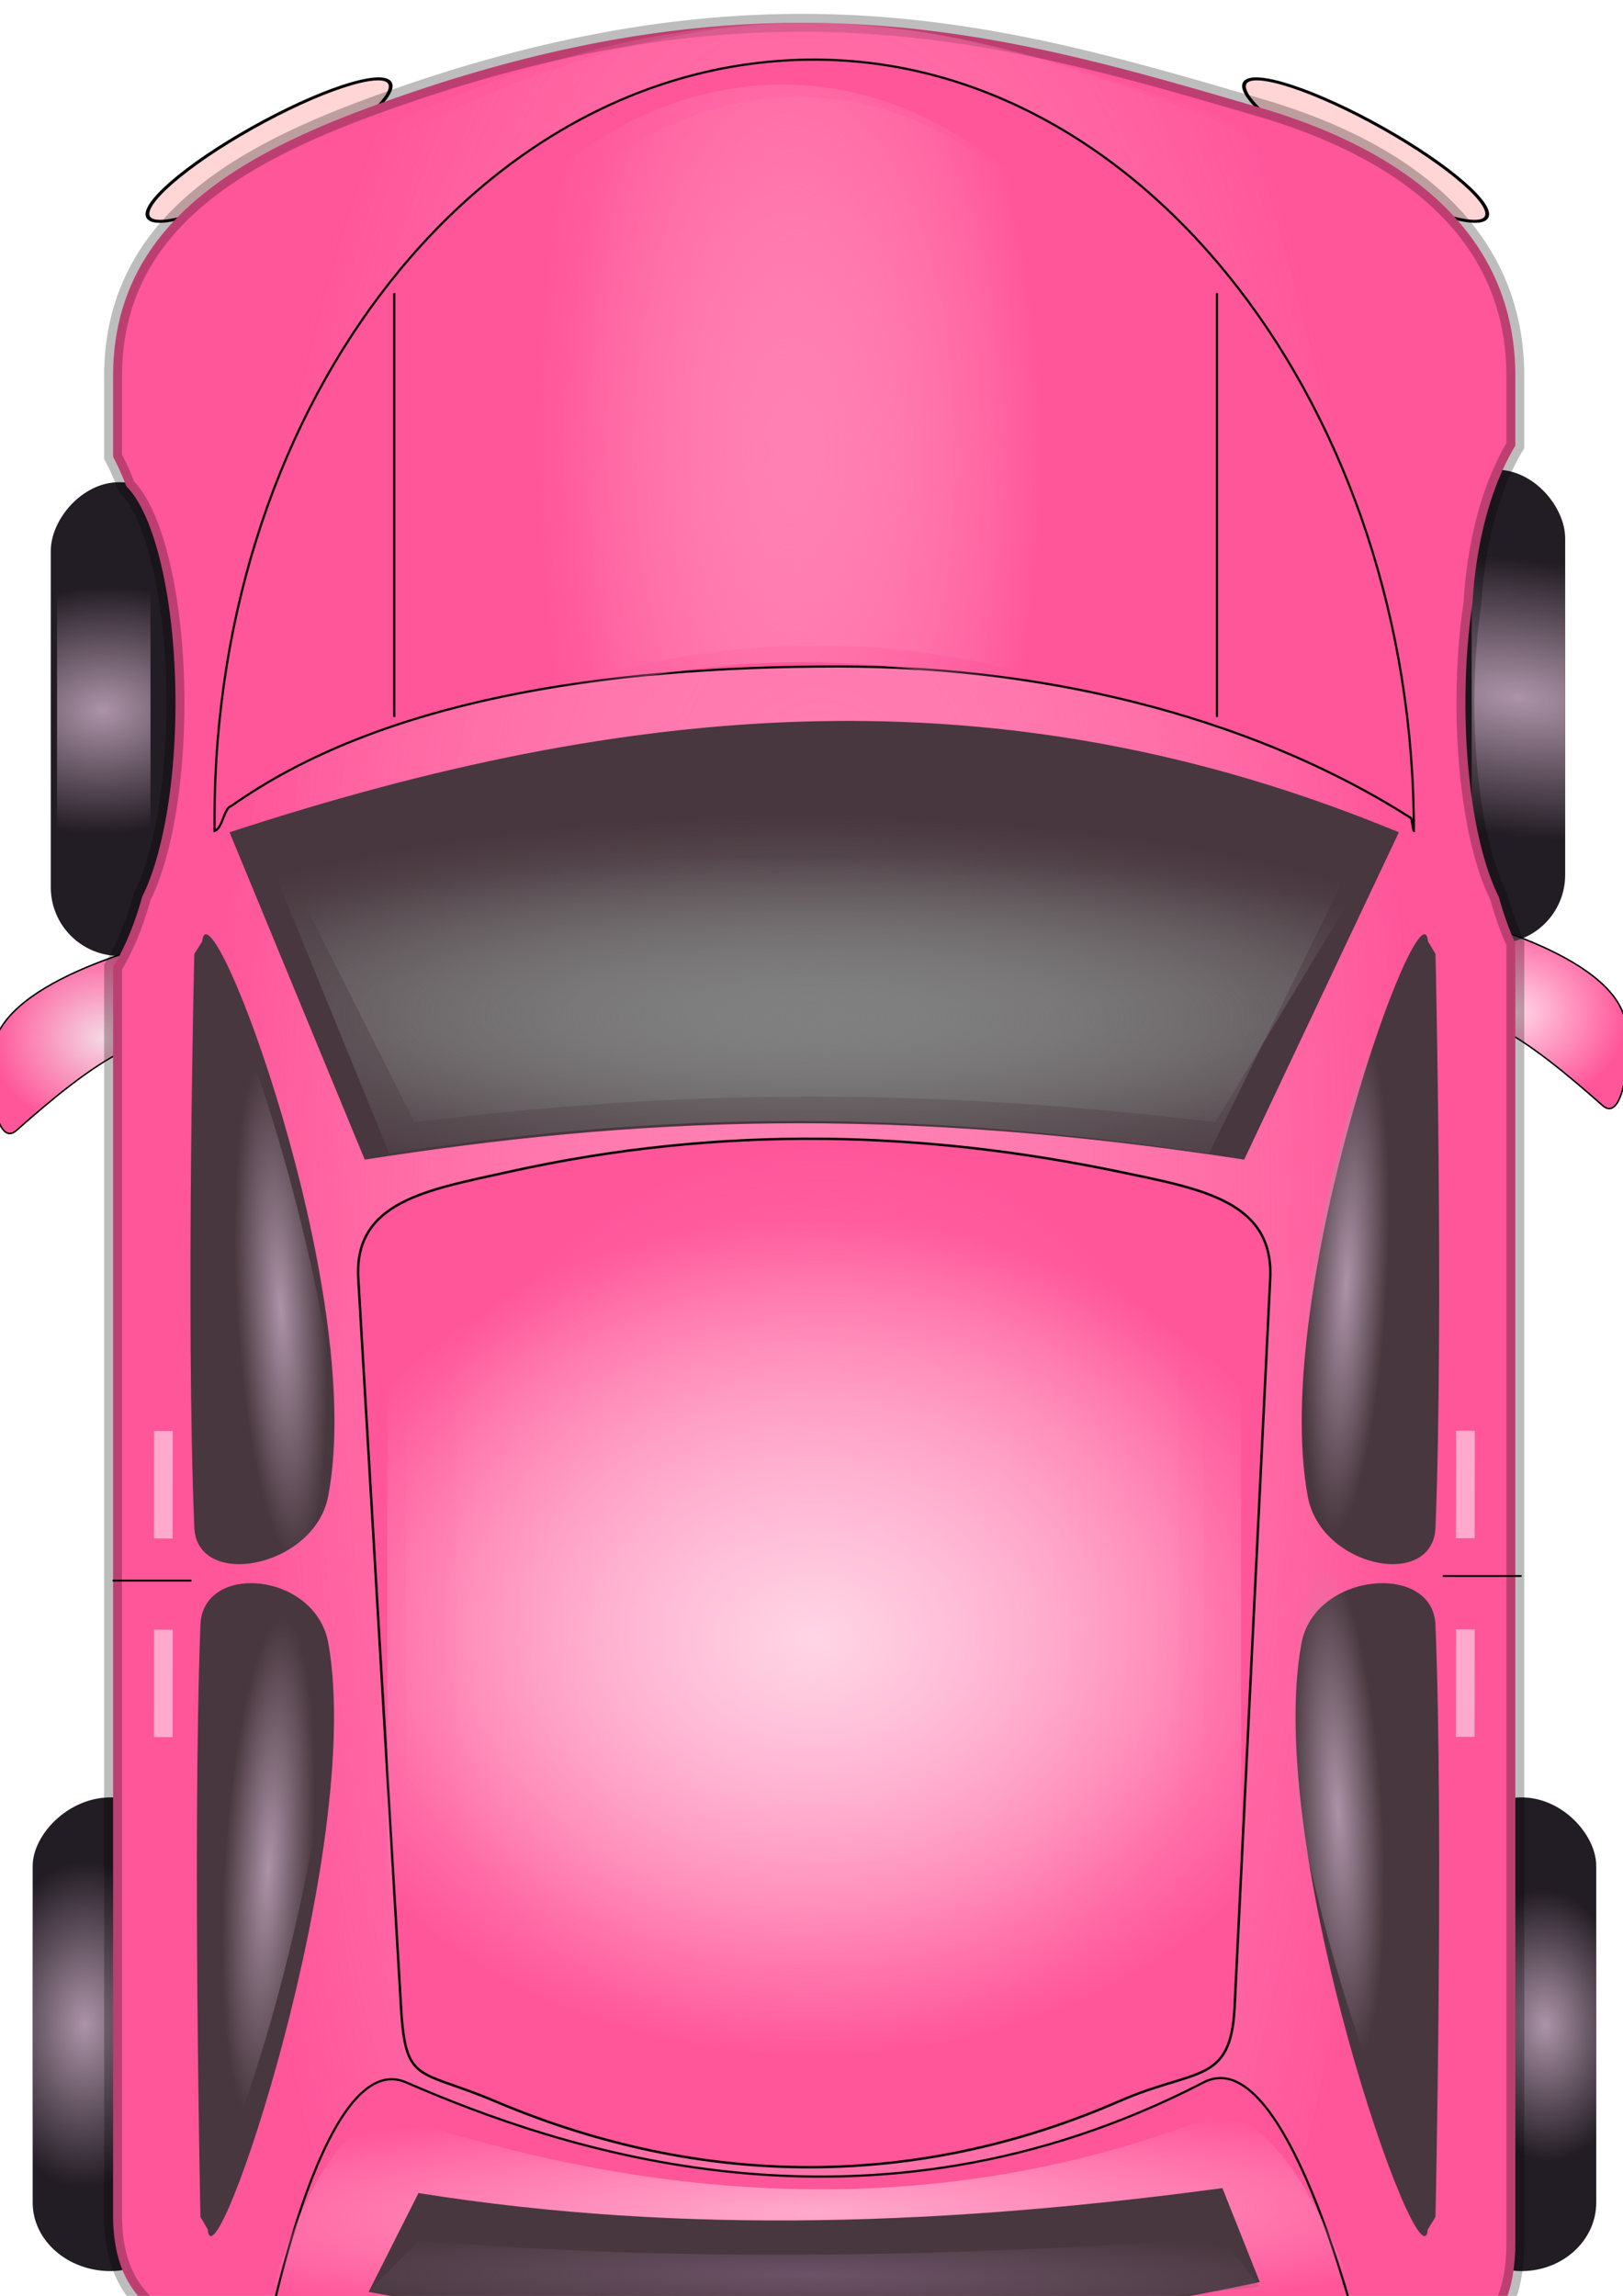 <svg xmlns="http://www.w3.org/2000/svg" xmlns:xlink="http://www.w3.org/1999/xlink" viewBox="0 0 744.09 1052.4"><defs><radialGradient id="m" gradientUnits="userSpaceOnUse" cy="950.46" cx="402.03" gradientTransform="matrix(1.328 -.016 .004 .2 -125.61 910.88)" r="252.86"><stop offset="0" stop-color="#fac"/><stop offset="1" stop-color="#fac" stop-opacity="0"/></radialGradient><radialGradient id="y" xlink:href="#b" gradientUnits="userSpaceOnUse" cy="593.43" cx="651.71" gradientTransform="matrix(.482 .064 -.169 2.732 -51.517 -726.52)" r="41.972"/><radialGradient id="x" xlink:href="#b" gradientUnits="userSpaceOnUse" cy="593.43" cx="651.71" gradientTransform="matrix(-.482 .064 .169 2.732 866.52 -752.23)" r="41.972"/><radialGradient id="d" xlink:href="#a" gradientUnits="userSpaceOnUse" cy="758.08" cx="400" gradientTransform="matrix(.008 .684 -1.11 .02 1269.5 582.54)" r="183.36"/><radialGradient id="e" xlink:href="#b" gradientUnits="userSpaceOnUse" cy="335.22" cx="702.86" gradientTransform="matrix(-.014 2.38 -1.292 -.068 1147.6 -1304.1)" r="31.429"/><radialGradient id="f" xlink:href="#b" gradientUnits="userSpaceOnUse" cy="335.22" cx="702.86" gradientTransform="matrix(-.044 1.975 -1.185 -.159 1132.5 -988.6)" r="31.429"/><radialGradient id="g" xlink:href="#b" gradientUnits="userSpaceOnUse" cy="335.22" cx="702.86" gradientTransform="matrix(.26 -2 4.53 .59 -997.22 1554.2)" r="31.429"/><radialGradient id="h" xlink:href="#b" gradientUnits="userSpaceOnUse" cy="335.22" cx="702.86" gradientTransform="matrix(-.083 1.806 -2.452 -.113 816.34 -885.07)" r="31.429"/><radialGradient id="i" gradientUnits="userSpaceOnUse" cy="484.76" cx="709.27" gradientTransform="matrix(1 0 0 .873 25.409 120.92)" r="50.983"><stop offset="0" stop-color="#ffd5e5"/><stop offset="1" stop-color="#ffd5e5" stop-opacity="0"/></radialGradient><radialGradient id="j" gradientUnits="userSpaceOnUse" cy="496.19" cx="60.7" gradientTransform="matrix(1 0 0 .873 25.409 122.38)" r="50.983"><stop offset="0" stop-color="#f4d7e3"/><stop offset="1" stop-color="#f4d7e3" stop-opacity="0"/></radialGradient><radialGradient id="k" xlink:href="#a" gradientUnits="userSpaceOnUse" cy="564.7" cx="395.71" gradientTransform="matrix(.877 .001 -.003 2.345 48.558 -759.81)" r="325.54"/><radialGradient id="l" xlink:href="#a" gradientUnits="userSpaceOnUse" cy="564.7" cx="395.71" gradientTransform="matrix(.828 .001 -.002 2.345 72.446 -759.81)" r="325.54"/><radialGradient id="w" xlink:href="#b" gradientUnits="userSpaceOnUse" cy="593.43" cx="651.71" gradientTransform="matrix(.482 -.064 -.169 -2.732 -45.802 2342.9)" r="41.972"/><radialGradient id="n" xlink:href="#a" gradientUnits="userSpaceOnUse" cy="191.93" cx="412.52" gradientTransform="matrix(.403 -.003 .004 .802 957.85 470.8)" r="275.42"/><radialGradient id="o" xlink:href="#a" gradientUnits="userSpaceOnUse" cy="191.93" cx="412.52" gradientTransform="matrix(.428 -.007 .012 1.091 938.91 419.77)" r="275.42"/><radialGradient id="p" xlink:href="#a" gradientUnits="userSpaceOnUse" cy="757.92" cx="378.47" gradientTransform="matrix(-.008 1.139 -1.073 .012 1230.5 368.32)" r="183.36"/><radialGradient id="q" xlink:href="#a" gradientUnits="userSpaceOnUse" cy="758.08" cx="400" gradientTransform="matrix(.008 .89 -1.184 .027 1302.5 436.5)" r="183.36"/><radialGradient id="r" xlink:href="#c" gradientUnits="userSpaceOnUse" cy="526.66" cx="403.07" gradientTransform="matrix(1.283 .006 -.003 .283 -97.226 393.15)" r="256.61"/><radialGradient id="s" gradientUnits="userSpaceOnUse" cy="1025.2" cx="404.29" gradientTransform="matrix(1.25 .012 -.004 .113 -96.948 911.81)" r="204.29"><stop offset="0" stop-color="#6c5367"/><stop offset="1" stop-color="#6c5367" stop-opacity="0"/></radialGradient><radialGradient id="t" xlink:href="#c" gradientUnits="userSpaceOnUse" cy="526.66" cx="403.07" gradientTransform="matrix(1.313 .008 -.003 .357 -116.53 355.07)" r="256.61"/><radialGradient id="u" gradientUnits="userSpaceOnUse" cy="772.36" cx="387.14" gradientTransform="matrix(1.491 0 0 1.151 -164.75 -57.208)" r="167.14"><stop offset="0" stop-color="#ffd5e5"/><stop offset="1" stop-color="#ffd5e5" stop-opacity="0"/></radialGradient><radialGradient id="v" xlink:href="#b" gradientUnits="userSpaceOnUse" cy="593.43" cx="651.71" gradientTransform="matrix(-.445 -.064 .156 -2.732 853.93 2331.5)" r="41.972"/><linearGradient id="a"><stop offset="0" stop-color="#ff80b2"/><stop offset="1" stop-color="#ff80b2" stop-opacity="0"/></linearGradient><linearGradient id="c"><stop offset="0" stop-color="gray"/><stop offset="1" stop-color="gray" stop-opacity="0"/></linearGradient><linearGradient id="b"><stop offset="0" stop-color="#ac93a7"/><stop offset="1" stop-color="#ac93a7" stop-opacity="0"/></linearGradient></defs><path d="M-568.57 373.79c0 10.257-33.259 18.571-74.286 18.571s-74.286-8.315-74.286-18.571c0-10.257 33.259-18.571 74.286-18.571s74.286 8.315 74.286 18.571z" transform="matrix(-.743 .418 .427 .542 -513.886 134.921)" stroke="#000" stroke-width="2" fill="#ffd5d5"/><path d="M-568.57 373.79c0 10.257-33.259 18.571-74.286 18.571s-74.286-8.315-74.286-18.571c0-10.257 33.259-18.571 74.286-18.571s74.286 8.315 74.286 18.571z" transform="matrix(.743 .418 -.427 .542 1263.334 134.921)" stroke="#000" stroke-width="2" fill="#ffd5d5"/><path d="M77.464 431.181S1.595 448.075-3.13 480.691c-2.439 16.834 1.47 45.621 10.691 37.469 32.588-28.811 68.738-57.41 89.966-34.194zM664.794 419.751s75.869 16.894 80.594 49.51c2.439 16.834-1.47 45.621-10.691 37.469-32.588-28.811-68.738-57.41-89.966-34.194z" stroke="#000" stroke-width=".599" fill="#f59"/><path d="M316.13 634.35c80.506-24.332 156.61-20.807 229.98 0 30.51 8.652 56.437 31.854 56.437 71.422v314.78c0 39.568-28.132 54.615-56.437 71.422-70.084 41.615-145.63 48.665-229.98 0-28.449-16.413-56.437-31.854-56.437-71.422v-314.78c0-39.568 26.026-62.231 56.437-71.422z" fill="url(#d)" transform="translate(-39.266 -80.099)"/><g transform="matrix(-1.136 0 0 1 839.394 582.051)"><rect ry="31.429" height="217.14" width="62.857" y="241.84" x="662.86" fill="#221c24"/><rect ry="27.707" height="191.43" width="42.857" y="250.41" x="682.86" fill="url(#e)"/></g><g transform="matrix(1.091 0 0 1 -59.933 582.051)"><rect ry="31.429" height="217.14" width="62.857" y="241.84" x="662.86" fill="#221c24"/><rect ry="27.707" height="191.43" width="42.857" y="250.41" x="682.86" fill="url(#f)"/></g><g transform="translate(-8.143 -26.525)"><rect ry="31.429" height="217.14" width="62.857" y="241.84" x="662.86" fill="#221c24"/><rect ry="27.707" height="191.43" width="42.857" y="250.41" x="682.86" fill="url(#g)"/></g><g transform="matrix(-1 0 0 1 -16.714 -20.811)"><rect ry="31.429" height="217.14" width="62.857" y="241.84" x="-102.86" fill="#221c24"/><rect ry="27.707" height="191.43" width="42.857" y="250.41" x="-85.714" fill="url(#h)"/></g><path d="M634.29 482.36c0 2.938-.025 5.875-.075 8.811" transform="matrix(1.722 0 0 1.088 -463.406 -180.609)" stroke="#000" stroke-width="8" stroke-opacity=".259" fill="#483745"/><path d="M537.573 401.549c0 1.827-.023 3.654-.07 5.48" stroke="#000" stroke-width="8" stroke-opacity=".259" fill="#483745"/><path d="M563.283 280.119c0 2.134-.025 4.267-.076 6.4M523.283 577.269c0 .76-.01 1.52-.032 2.28M551.853 802.979c0 .614-.024 1.228-.073 1.841" stroke="#000" stroke-width="8" stroke-opacity=".259" fill="#502"/><path d="M704.06 499.85s75.869 16.894 80.594 49.51c2.439 16.834-1.47 45.621-10.691 37.469-32.588-28.811-68.738-57.41-89.966-34.194z" stroke="#000" stroke-width=".599" fill="url(#i)" transform="translate(-39.266 -80.099)"/><path d="M116.73 511.28s-75.869 16.894-80.594 49.51c-2.439 16.834 1.47 45.621 10.691 37.469 32.588-28.811 68.738-57.41 89.966-34.194z" stroke="#000" stroke-width=".599" fill="url(#j)" transform="translate(-39.266 -80.099)"/><path d="M367.132 10.47c-57.19.054-121.35 10.491-198.13 38.869-61.22 22.627-117.15 54.866-117.15 123.04v36.998a119.123 119.123 0 016.094 13.591c13.009 12.677 22.5 52.308 22.5 99.273 0 37.721-6.13 70.726-15.281 88.834-3.377 12.363-7.928 23.277-13.312 32.139v572.17c0 68.175 69.676 52.444 128.58 81.049 87.619 42.546 260.94 44.6 397.13-3.002 61.578-21.523 117.16 2.144 117.16-66.032V432.32c-2.926-6.433-5.49-13.566-7.594-21.273-9.15-18.1-15.281-51.088-15.281-88.8 0-16.487 1.166-32.067 3.25-45.895 1.687-28.98 8.976-54.499 19.625-72.026v-31.942c0-68.188-54.63-104.79-117.15-123.05-66.79-19.518-132.07-38.947-210.44-38.873z" stroke="#000" stroke-width="8.2" stroke-opacity=".259" fill="#f59"/><path d="M388.98 5.567c-49.31.054-104.63 10.491-170.83 38.869-52.79 22.627-101.02 54.866-101.02 123.04v36.998c1.905 4.186 3.67 8.716 5.254 13.591 11.217 12.677 19.4 52.308 19.4 99.273 0 37.721-5.285 70.726-13.176 88.834-2.912 12.363-6.836 23.277-11.478 32.139v572.17c0 68.175 60.077 52.444 110.87 81.049 75.547 42.546 224.99 44.6 342.42-3.002 53.094-21.523 101.02 2.144 101.02-66.032v-595.08c-2.523-6.433-4.733-13.566-6.547-21.273-7.89-18.1-13.176-51.088-13.176-88.8 0-16.487 1.005-32.067 2.802-45.895 1.454-28.98 7.74-54.499 16.92-72.026V167.48c0-68.188-47.11-104.79-101.02-123.05C512.83 24.912 456.55 5.483 388.98 5.557z" fill="url(#k)" transform="translate(-22.428 4.903)"/><path d="M393.56 5.567c-46.51.054-98.69 10.491-161.14 38.869-49.79 22.627-95.29 54.866-95.29 123.04v36.998c1.797 4.186 3.461 8.716 4.956 13.591 10.581 12.677 18.3 52.308 18.3 99.273 0 37.721-4.985 70.726-12.429 88.834-2.746 12.363-6.448 23.277-10.828 32.139v572.17c0 68.175 56.671 52.444 104.58 81.049 71.264 42.546 212.24 44.6 323-3.002 50.084-21.523 95.288 2.144 95.288-66.032v-595.08c-2.38-6.433-4.465-13.566-6.176-21.273-7.442-18.1-12.429-51.088-12.429-88.8 0-16.487.948-32.067 2.643-45.895 1.372-28.98 7.3-54.499 15.962-72.026V167.48c0-68.175-44.434-104.77-95.288-123.04C510.4 24.912 457.31 5.483 393.56 5.557z" fill="url(#l)" transform="translate(-22.428 4.903)"/><path d="M186.144 954.501c69.284 30.06 211.24 79.981 365.71 0 39.894-20.655 74.286 128.57 74.286 128.57-123.62 56.004-378.21 68.684-505.71-2.857 0 0 26.204-142.86 65.714-125.71z" stroke="#000" fill="#f59"/><path d="M225.41 1051.7c69.284 22.209 211.24 59.093 365.71 0 39.894-15.261 74.286 94.994 74.286 94.994-123.62 41.378-378.21 50.747-505.71-2.111 0 0 26.204-105.55 65.714-92.883z" fill="url(#m)" transform="translate(-39.266 -80.099)"/><g stroke="#000"><path d="M373.304 27.325c-151.84 0-274.94 155.71-274.94 347.8v5.748c3.71-1.019 4.182-10.48 7.737-11.46 67.93-48.025 169.02-63.923 278.29-63.923 102.48 0 195.26 26.53 262.44 69.446.46.065.907 5.874 1.375 5.936 0-192.09-123.07-353.54-274.91-353.54z" fill="#f59"/><path d="M180.764 134.401v194.28-194.28zm377.16 0v194.28-194.28z" fill="none"/></g><path d="M1122.9 462.42c-114.75 0-207.79 140.73-207.79 314.35v5.195c2.804-.92 5.32 3.44 8.007 2.555 51.34-43.408 125.58-70.688 208.17-70.688 77.452 0 147.58 23.98 198.34 62.767.347.06.685 5.31 1.039 5.365 0-173.61-93.013-319.54-207.77-319.54z" fill="url(#n)" transform="translate(-756.716 -417.949)"/><path d="M1115.7 456.7c-121.85 0-220.65 148.22-220.65 331.07v5.471c2.977-.97 5.65 3.624 8.502 2.691 54.517-45.716 133.35-74.447 221.05-74.447 82.244 0 156.71 25.255 210.62 66.105.37.062.728 5.592 1.103 5.651 0-182.85-98.769-336.54-220.62-336.54z" fill="url(#o)" transform="translate(-756.716 -417.949)"/><path d="M233.074 537.181c98.173-21.832 190.98-18.669 280.45 0 37.205 7.763 70.555 13.41 68.822 48.875l-16.33 334.14c-1.733 35.465-17.973 27.712-52.49 42.792-85.464 37.338-184.12 43.663-286.98 0-34.692-14.726-40.612-7.344-42.691-42.792l-19.6-334.14c-2.08-35.449 31.737-40.628 68.822-48.875z" stroke="#000" stroke-width="1.103" fill="#f59"/><path d="M302.82 549.3c77.823-28.313 151.39-24.212 222.32 0 29.492 10.068 54.556 37.066 54.556 83.108v366.28c0 46.042-27.194 63.551-54.556 83.108-67.748 48.423-140.78 56.627-222.32 0-27.501-19.098-54.556-37.066-54.556-83.108v-366.28c0-46.042 25.159-72.412 54.556-83.108z" fill="url(#p)" transform="translate(-39.266 -80.099)"/><path d="M285.61 503.9c85.874-31.651 167.05-27.066 245.32 0 32.544 11.254 60.2 41.436 60.2 92.905v409.46c0 51.469-30.007 71.043-60.2 92.905-74.757 54.132-155.34 63.302-245.32 0-30.346-21.35-60.2-41.436-60.2-92.905v-409.46c0-51.469 27.761-80.949 60.2-92.905z" fill="url(#q)" transform="translate(-39.266 -80.099)"/><path d="M105.244 381.511l61.977 150.04c123.37-19.28 241.23-24.983 403.18 0l70.931-150.04c-182.8-75.796-353.27-59.897-536.08 0z" fill="#48373e"/><path d="M175.94 488.46l53.334 106.04c111.53-13.626 220.79-17.657 367.2 0L660.6 488.46c-165.26-53.57-319.38-42.333-484.66 0z" fill="url(#r)" transform="translate(-39.266 -80.099)"/><path d="M191.86 1005.248c122.86 19.609 245.71 14.262 368.57-2.266l17.143 43.06c-136.19 29.342-272.38 29.576-408.57 4.532z" fill="#48373e"/><path d="M222.86 1016.4c122.86 10.192 245.71 7.412 368.57-1.178l17.143 22.38c-136.19 15.25-272.38 15.372-408.57 2.356z" fill="url(#s)" transform="translate(-31 10.618)"/><path d="M163.08 475.17l54.59 133.62c114.16-17.17 225.99-22.249 375.86 0l65.638-133.62c-169.16-67.503-326.91-53.343-496.08 0z" fill="url(#t)" transform="translate(-39.266 -80.099)"/><path fill="url(#u)" d="M216.84 639.3h391.43v384.71H216.84z" transform="translate(-39.266 -80.099)"/><path d="M654.684 431.551l3.447 5.714s3.807 165.97 0 262.86c-1.13 28.77-52.588 18.52-58.599-14.286-17.247-94.126 52.34-284.93 55.152-254.29z" fill="#48373e"/><path d="M654.624 1021.901l3.486-5.714s3.85-174.55 0-271.43c-1.143-28.77-55.357-24.234-61.437 8.571-17.444 94.126 55.107 299.21 57.95 268.57zM95.224 1021.901l-3.328-5.714s-3.677-174.55 0-271.43c1.091-28.77 52.852-24.234 58.657 8.571 16.654 94.126-52.614 299.21-55.328 268.57z" fill="#48373e"/><path d="M92.694 431.551l-3.61 5.714s-3.988 165.97 0 262.86c1.184 28.77 55.08 18.52 61.376-14.286 18.064-94.126-54.821-284.93-57.765-254.29z" fill="#48373e"/><path d="M680.66 533.6l2.216 5.754s-3.93 160.93-10.5 254.49c-1.95 27.78-38.03 14.555-40.982-17.592-8.47-92.236 48.497-272.49 49.266-242.65z" fill="url(#v)" transform="translate(-39.266 -80.099)"/><path d="M141.72 545.03l-2.398 5.754s4.253 160.93 11.364 254.49c2.111 27.78 41.159 14.555 44.353-17.592 9.167-92.236-52.486-272.49-53.32-242.65z" fill="url(#w)" transform="translate(-39.266 -80.099)"/><path d="M679 1045.7l2.398-5.754s-4.253-160.93-11.364-254.49c-2.111-27.78-41.159-14.555-44.353 17.592-9.167 92.236 52.486 272.49 53.32 242.65z" fill="url(#x)" transform="translate(-39.266 -80.099)"/><path d="M136.01 1071.4l-2.398-5.754s4.253-160.93 11.364-254.49c2.111-27.78 41.159-14.555 44.353 17.592 9.167 92.236-52.486 272.49-53.32 242.65z" fill="url(#y)" transform="translate(-39.266 -80.099)"/><g transform="matrix(.001 -1 1 .002 -13.857 -20.811)" fill="#fac"><rect ry="0" height="8.55" width="49.258" y="682.11" x="-724.53"/><rect ry="0" width="49.258" y="682.17" x="-815.58" height="8.55"/></g><g transform="rotate(-89.96 -315.9 295.297) skewX(-.084)" fill="#fac"><rect ry="0" width="49.258" y="682.11" x="-724.53" height="8.55"/><rect ry="0" height="8.55" width="49.258" y="682.17" x="-815.58"/></g><path d="M661.464 722.411h36.139M51.64 724.521h36.139" stroke="#000" stroke-width=".843" fill="none"/></svg>